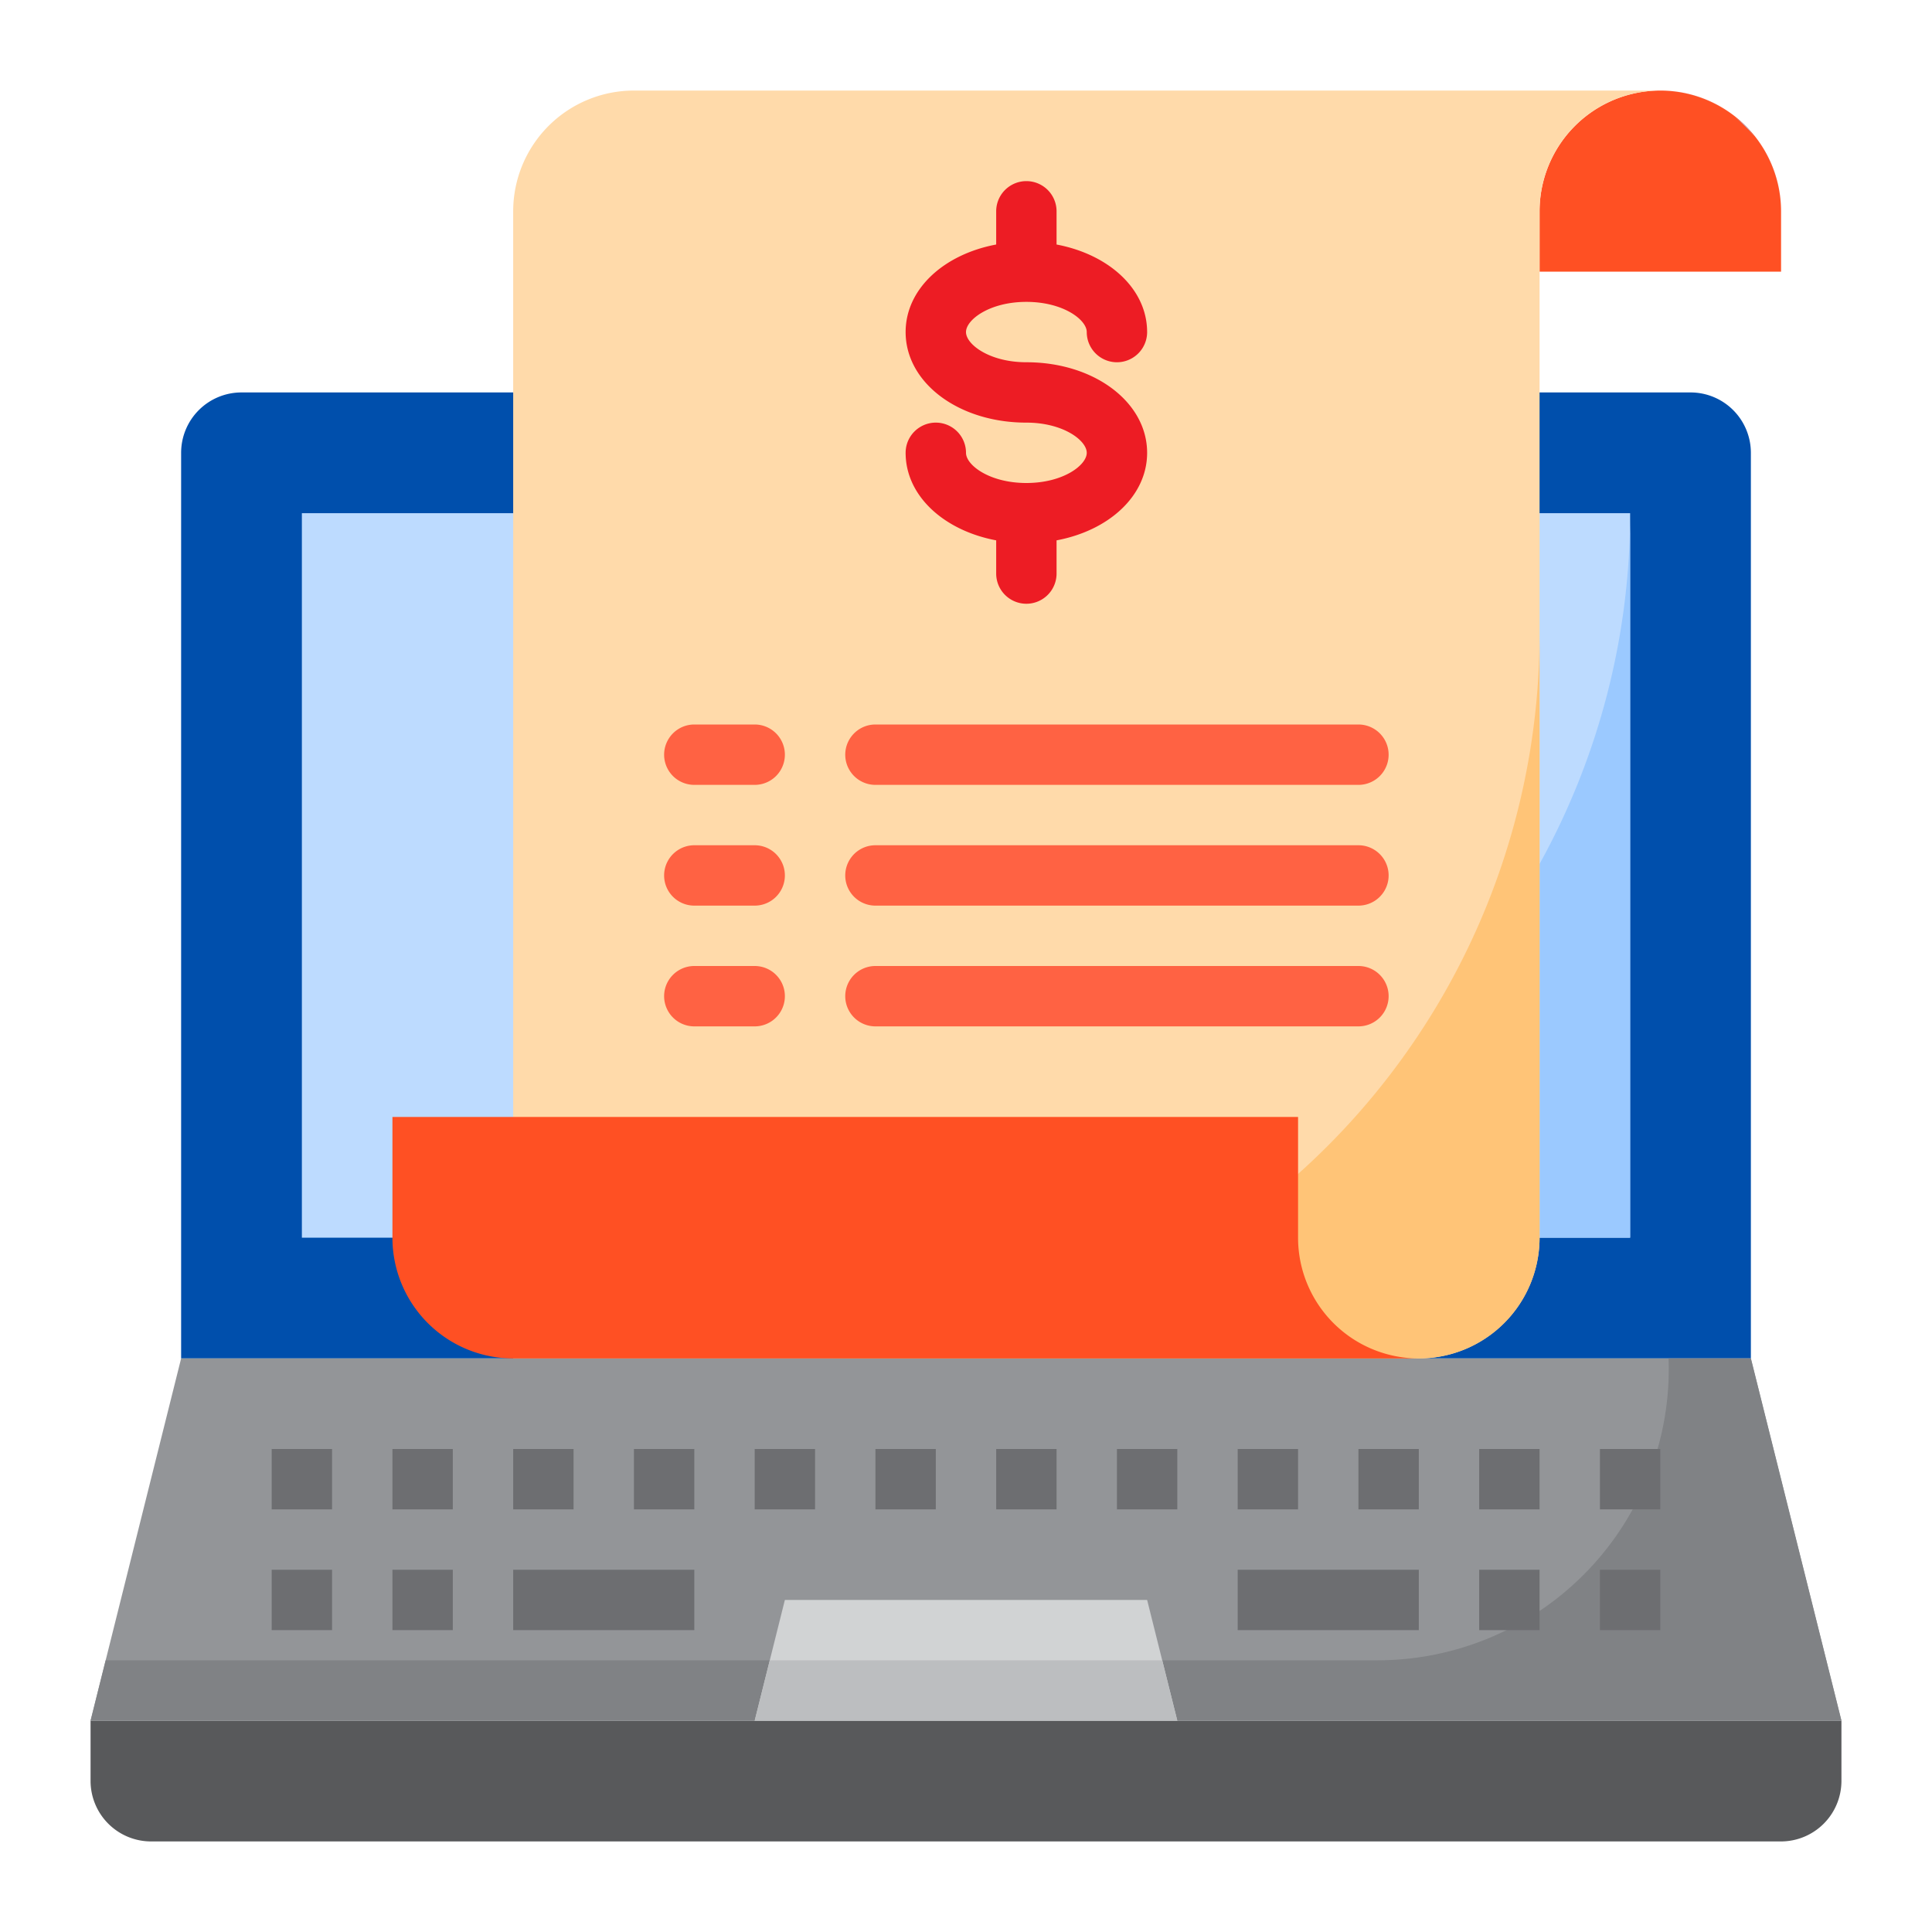 <svg height="512" viewBox="0 0 64 64" width="512" xmlns="http://www.w3.org/2000/svg"><g id="shopping_&#xB7;_shop_&#xB7;_ecommerce_&#xB7;_bill_&#xB7;_online" data-name="shopping &#xB7; shop &#xB7; ecommerce &#xB7; bill &#xB7; online"><path d="m8 13h48a2 2 0 0 1 2 2v30a0 0 0 0 1 0 0h-52a0 0 0 0 1 0 0v-30a2 2 0 0 1 2-2z" fill="#004fac"/><path d="m10 17h44v24h-44z" fill="#bddbff"/><path d="m61 57v2a2.006 2.006 0 0 1 -2 2h-54a2.006 2.006 0 0 1 -2-2v-2z" fill="#58595b"/><path d="m61 57h-58l3-12h52z" fill="#939598"/><path d="m58 45h-2.726a9.654 9.654 0 0 1 -9.643 10h-42.131l-.5 2h58z" fill="#808285"/><path d="m38 53h-12l-1 4h14z" fill="#d1d3d4"/><path d="m25.5 55-.5 2h14l-.5-2z" fill="#bcbec0"/><path d="m30 41h24v-24a24 24 0 0 1 -24 24z" fill="#9bc9ff"/><path d="m51 7v2h8v-2a4 4 0 0 0 -8 0z" fill="#ff5023"/><path d="m58.126 4.532a3.989 3.989 0 0 1 .874 2.468 3.964 3.964 0 0 0 -.874-2.468z" fill="#9bc9ff"/><path d="m55 3h-34a4 4 0 0 0 -4 4v38h30a4 4 0 0 0 4-4v-34a4 4 0 0 1 4-4z" fill="#ffdaaa"/><path d="m27 45h20a4 4 0 0 0 4-4v-20a24 24 0 0 1 -24 24z" fill="#ffc477"/><path d="m55 3a3.989 3.989 0 0 1 2.472.877 3.962 3.962 0 0 0 -2.472-.877z" fill="#9bc9ff"/><path d="m58.126 4.532a4.131 4.131 0 0 0 -.3-.362 4.392 4.392 0 0 0 -.358-.293 4.052 4.052 0 0 1 .658.655z" fill="#9bc9ff"/><path d="m13 41a4 4 0 0 0 4 4h30a4 4 0 0 1 -4-4v-4h-30z" fill="#ff5023"/><g fill="#6d6e71"><path d="m37 48h2v2h-2z"/><path d="m9 48h2v2h-2z"/><path d="m13 48h2v2h-2z"/><path d="m17 48h2v2h-2z"/><path d="m21 48h2v2h-2z"/><path d="m41 48h2v2h-2z"/><path d="m45 48h2v2h-2z"/><path d="m49 48h2v2h-2z"/><path d="m25 48h2v2h-2z"/><path d="m29 48h2v2h-2z"/><path d="m33 48h2v2h-2z"/><path d="m53 48h2v2h-2z"/><path d="m41 52h6v2h-6z"/><path d="m49 52h2v2h-2z"/><path d="m53 52h2v2h-2z"/><path d="m9 52h2v2h-2z"/><path d="m13 52h2v2h-2z"/><path d="m17 52h6v2h-6z"/></g><path d="m34 16c-1.221 0-2-.592-2-1a1 1 0 0 0 -2 0c0 1.421 1.259 2.571 3 2.9v1.1a1 1 0 0 0 2 0v-1.1c1.741-.327 3-1.477 3-2.9 0-1.682-1.757-3-4-3-1.221 0-2-.592-2-1s.779-1 2-1 2 .592 2 1a1 1 0 0 0 2 0c0-1.421-1.259-2.571-3-2.9v-1.1a1 1 0 0 0 -2 0v1.1c-1.741.327-3 1.477-3 2.9 0 1.682 1.757 3 4 3 1.221 0 2 .592 2 1s-.779 1-2 1z" fill="#ed1c24"/><path d="m29 26h16a1 1 0 0 0 0-2h-16a1 1 0 0 0 0 2z" fill="#ff6243"/><path d="m29 30h16a1 1 0 0 0 0-2h-16a1 1 0 0 0 0 2z" fill="#ff6243"/><path d="m29 34h16a1 1 0 0 0 0-2h-16a1 1 0 0 0 0 2z" fill="#ff6243"/><path d="m23 26h2a1 1 0 0 0 0-2h-2a1 1 0 0 0 0 2z" fill="#ff6243"/><path d="m23 30h2a1 1 0 0 0 0-2h-2a1 1 0 0 0 0 2z" fill="#ff6243"/><path d="m23 34h2a1 1 0 0 0 0-2h-2a1 1 0 0 0 0 2z" fill="#ff6243"/></g></svg>